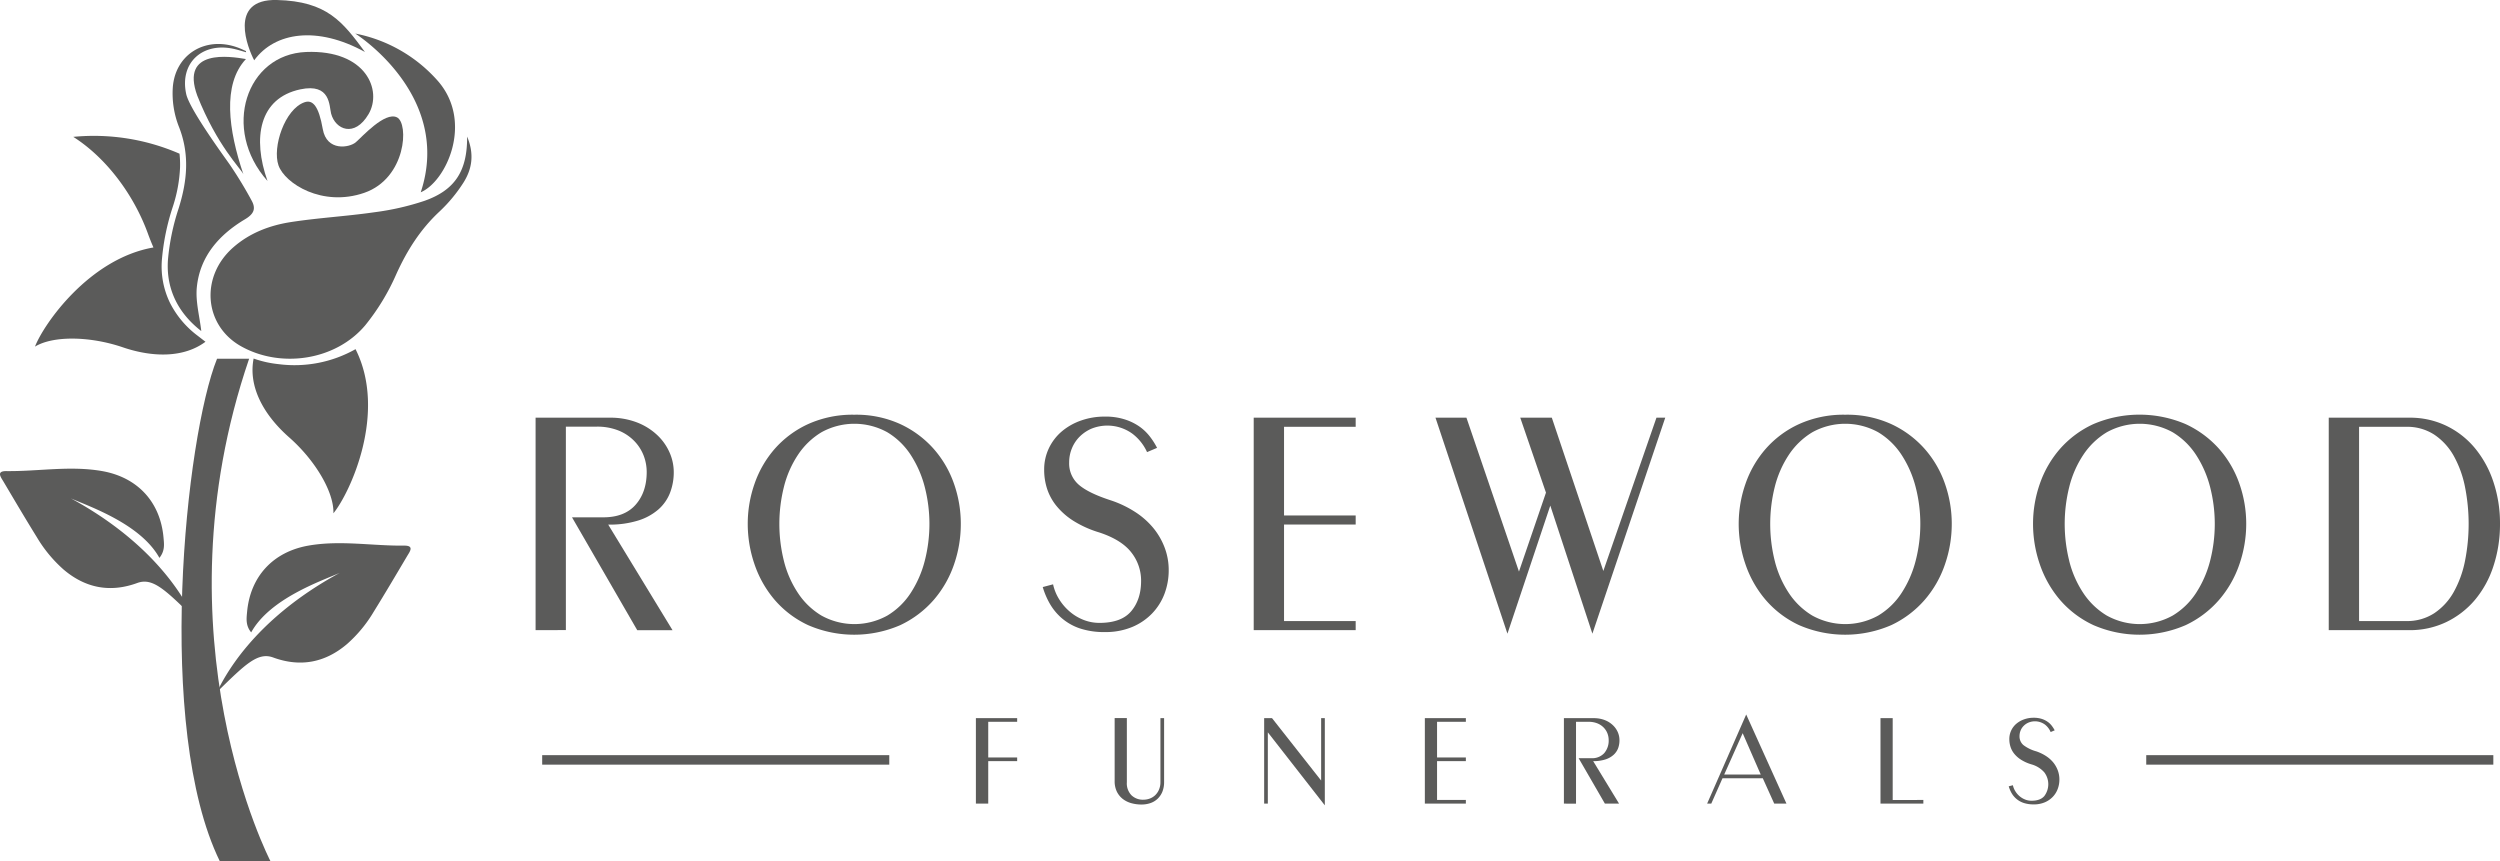 <svg xmlns="http://www.w3.org/2000/svg" viewBox="0 0 1069.15 368.32"><defs><style>.cls-1{fill:#5b5b5a;}</style></defs><title>Rosewood-Logo-Gray</title><g id="Layer_2" data-name="Layer 2"><g id="Layer_1-2" data-name="Layer 1"><g id="Layer_2-2" data-name="Layer 2"><g id="Layer_1-2-2" data-name="Layer 1-2"><path class="cls-1" d="M119.05,155.72a53.09,53.09,0,0,0,33-6.4c13.7,27.21-2.45,61.64-9.46,70.19.29-9-7.7-22.58-18.92-32.46s-17.52-21.93-15.2-33.72l.5.18A45.85,45.85,0,0,0,119.05,155.72Z"/><path class="cls-1" d="M65.62,105.83c-.9-2.08-1.7-4.1-2.39-6-6-16.48-17.7-32.28-31.89-41.3a91.7,91.7,0,0,1,45.43,7.2A42.63,42.63,0,0,1,77,71.6a62.2,62.2,0,0,1-3.08,16.77,99,99,0,0,0-4.69,22.78,35.64,35.64,0,0,0,3.48,18.4,40.23,40.23,0,0,0,11.78,14l3.38,2.61c-9,6.72-22.09,6.89-35.34,2.37-14.15-4.82-29.88-5-37.57-.29C18.68,138.59,38.13,110.61,65.62,105.83Z"/><path class="cls-1" d="M99.74,105.81c7.08-6.22,15.67-9.46,24.73-10.85,11.79-1.82,23.76-2.47,35.58-4.18a112.89,112.89,0,0,0,21.55-4.91c13-4.6,18.27-12.79,18.17-27.46,3.23,7.75,2,14.09-1.64,19.8A64.42,64.42,0,0,1,188,90.42c-8.23,7.65-13.95,16.73-18.57,26.93a95,95,0,0,1-13.22,21.75c-12.59,15-36,18.57-53.09,9C87.2,139.19,85.51,118.3,99.74,105.81Z"/><path class="cls-1" d="M105.16,21.82l.08.53c-1.8-.5-3.59-1.09-5.42-1.48C86.53,18,76.72,26.92,79.64,40.24c1.41,6.41,15.57,25.81,18.52,30a176.48,176.48,0,0,1,9.41,15.46c2,3.57,1,5.83-2.85,8.11-11,6.58-19.25,15.83-20.55,29.09-.59,6.1,1.2,12.43,1.91,18.68C76.49,134.15,71,124,71.81,111.32a96.56,96.56,0,0,1,4.58-22.18c3.69-11.78,4.8-23.13.1-35a39,39,0,0,1-2.6-16.63c1-14.34,14-22.13,27.61-17.24C102.75,20.7,103.94,21.29,105.16,21.82Z"/><path class="cls-1" d="M130.24,43.73c3.57-1.24,6.09,1.72,7.79,11.44s11.41,8,14.12,5.68,12.4-13.2,17.6-10.67,4,26.06-13.95,32.28-34-4-36.7-11.74S121.77,46.66,130.24,43.73Z"/><path class="cls-1" d="M130.94,22.23c25.68-1,32.64,16.46,26.67,26.59s-14.16,6.64-16-.21c-.86-3.27-.14-13.18-13.21-10.39C110.8,42,107.88,59,114.4,77.4,94.66,55.24,105.27,23.22,130.94,22.23Z"/><path class="cls-1" d="M179.93,82.23c13.82-41.63-28-67.88-28-67.88a63.16,63.16,0,0,1,35.52,20.49C202.46,52.38,190.83,77.6,179.93,82.23Z"/><path class="cls-1" d="M84.36,40.89C77,20.71,98.43,24.1,105.18,25.25c-10.18,10.9-7.49,30.34-1.1,49.26C103,72.08,92.88,62.4,84.36,40.89Z"/><path class="cls-1" d="M108.71,25.79C106.12,20.92,97.28-.51,118.4,0c21.52.54,28.13,9.32,37.67,22.23C135.71,11,117.55,13.68,108.71,25.79Z"/><path class="cls-1" d="M106.54,153.42H92.82c-13.41,33.23-26.64,158,1.19,214.9h21.67S65.84,272.52,106.54,153.42Z"/><path class="cls-1" d="M92.74,296c2.81-5.5,14.6-30.38,52.55-51-8.09,3.55-29.88,11-37.87,25.45-2.46-3-2-6-1.75-8.77,1.39-15.19,11.15-25.68,26.21-28.34,13.69-2.41,27.38.17,41.07,0,4.34,0,2.27,2.62,1.2,4.42-4.74,8-9.45,16-14.35,23.9a57.33,57.33,0,0,1-11.39,13.77c-9.4,8-20,10-31.61,5.74C110.19,278.75,104.78,284.22,92.74,296Z"/><path class="cls-1" d="M82.85,264.13c-2.81-5.49-14.59-30.38-52.54-51,8.08,3.55,29.87,11,37.86,25.45,2.47-3.06,2-6,1.75-8.78-1.38-15.19-11.15-25.67-26.21-28.33-13.69-2.41-27.37.17-41.06,0-4.35,0-2.28,2.62-1.21,4.42,4.74,8,9.45,16,14.35,23.9a57.76,57.76,0,0,0,11.39,13.77c9.4,8,20,10,31.61,5.73C65.41,246.93,70.81,252.39,82.85,264.13Z"/><path class="cls-1" d="M229.05,269.49V178.63h31.67a31.56,31.56,0,0,1,11.62,2A26.48,26.48,0,0,1,281,186a22.79,22.79,0,0,1,5.32,7.46,20.83,20.83,0,0,1,1.82,8.44,24.49,24.49,0,0,1-1.56,8.76,18.35,18.35,0,0,1-4.93,7.14,24.05,24.05,0,0,1-8.7,4.8,41.08,41.08,0,0,1-12.85,1.75l27.52,45.17H272.53l-27.9-48.28H258q9.09,0,13.83-5.39t4.74-14a19.7,19.7,0,0,0-1.3-7,18.48,18.48,0,0,0-4-6.23,19.54,19.54,0,0,0-6.69-4.48,24.5,24.5,0,0,0-9.47-1.68H242v87Z"/><path class="cls-1" d="M408,241.39a45.94,45.94,0,0,1-8.7,15.19A43.57,43.57,0,0,1,385,267.35a49.46,49.46,0,0,1-39.39,0,42.56,42.56,0,0,1-14.28-10.77,46.49,46.49,0,0,1-8.63-15.19,53,53,0,0,1-2.92-17.33,51.67,51.67,0,0,1,2.92-17.2,45.07,45.07,0,0,1,8.63-14.92,42.78,42.78,0,0,1,14.28-10.58,46.05,46.05,0,0,1,19.73-4,45.42,45.42,0,0,1,19.66,4,43.54,43.54,0,0,1,14.28,10.58,44.71,44.71,0,0,1,8.7,14.92,51.67,51.67,0,0,1,2.92,17.2A52.71,52.71,0,0,1,408,241.39Zm-72.75-1.49a43.85,43.85,0,0,0,6,13.69,31.29,31.29,0,0,0,10.06,9.67,29.07,29.07,0,0,0,28.16,0,30.8,30.8,0,0,0,10-9.67,46.12,46.12,0,0,0,6-13.69,63.38,63.38,0,0,0,0-31.67,46.17,46.17,0,0,0-6-13.7,31,31,0,0,0-10-9.67,29.12,29.12,0,0,0-28.16,0,31.6,31.6,0,0,0-10.06,9.67,43.8,43.8,0,0,0-6,13.7A65.27,65.27,0,0,0,335.25,239.9Z"/><path class="cls-1" d="M484.24,185.45a18.24,18.24,0,0,0-17.4-2.15,16.42,16.42,0,0,0-5.12,3.44,15.1,15.1,0,0,0-3.31,5,15.61,15.61,0,0,0-1.17,6,12,12,0,0,0,4.09,9.54q4.08,3.57,13.69,6.69a45.33,45.33,0,0,1,10.06,4.74,34,34,0,0,1,7.85,6.74A29.73,29.73,0,0,1,498,234a27,27,0,0,1,1.81,9.86,28.54,28.54,0,0,1-1.81,10.1,24.69,24.69,0,0,1-5.33,8.43,25.45,25.45,0,0,1-8.56,5.78,29.51,29.51,0,0,1-11.56,2.14,32.76,32.76,0,0,1-10.9-1.62A23.41,23.41,0,0,1,454,264.3a23.88,23.88,0,0,1-5.06-6.17,32.88,32.88,0,0,1-3-7.07l4.42-1.17a20.13,20.13,0,0,0,2.66,6.49,22.46,22.46,0,0,0,4.48,5.19,20.56,20.56,0,0,0,5.84,3.51,18.4,18.4,0,0,0,6.88,1.3q9.35,0,13.56-5T488,248.47a19.44,19.44,0,0,0-4.22-12.27q-4.21-5.38-13.69-8.5a45.26,45.26,0,0,1-11.1-5,30,30,0,0,1-7.2-6.36,22.87,22.87,0,0,1-4-7.33,26.18,26.18,0,0,1-1.24-8,21.08,21.08,0,0,1,2-9.28,21.62,21.62,0,0,1,5.51-7.21,26,26,0,0,1,8.25-4.67,30.13,30.13,0,0,1,10.18-1.69,26.9,26.9,0,0,1,8.64,1.24,23.21,23.21,0,0,1,6.29,3.11,20.81,20.81,0,0,1,4.41,4.28,30.32,30.32,0,0,1,3,4.74l-4.28,1.82A20.55,20.55,0,0,0,484.24,185.45Z"/><path class="cls-1" d="M549.13,182.53v37.9h30.64v3.89H549.13V265.6h30.64v3.89H536.16V178.63h43.61v3.9Z"/><path class="cls-1" d="M685.68,244.18l22.72-65.55h3.76L681,271l-18-54.78L644.67,271,613.9,178.63h13.24l22.46,65.81,11.55-33.75-11-32.06h13.5Z"/><path class="cls-1" d="M831.77,241.39a45.64,45.64,0,0,1-8.69,15.19,43.39,43.39,0,0,1-14.28,10.77,49.49,49.49,0,0,1-39.4,0,42.52,42.52,0,0,1-14.27-10.77,46.34,46.34,0,0,1-8.64-15.19,53.26,53.26,0,0,1-2.92-17.33,52.18,52.18,0,0,1,2.92-17.2,45.09,45.09,0,0,1,8.64-14.92,42.51,42.51,0,0,1,14.27-10.58,46.05,46.05,0,0,1,19.73-4,45.5,45.5,0,0,1,19.67,4,43.54,43.54,0,0,1,14.28,10.58,44.52,44.52,0,0,1,8.69,14.92,51.67,51.67,0,0,1,2.92,17.2A53,53,0,0,1,831.77,241.39ZM759,239.9a44.32,44.32,0,0,0,6,13.69,31.4,31.4,0,0,0,10.06,9.67,29.09,29.09,0,0,0,28.17,0,30.8,30.8,0,0,0,10-9.67,46.12,46.12,0,0,0,6-13.69,63.15,63.15,0,0,0,0-31.67,46.17,46.17,0,0,0-6-13.7,31,31,0,0,0-10-9.67,29.14,29.14,0,0,0-28.17,0A31.6,31.6,0,0,0,765,194.53a44.27,44.27,0,0,0-6,13.7A65.27,65.27,0,0,0,759,239.9Z"/><path class="cls-1" d="M957.68,241.39a45.94,45.94,0,0,1-8.7,15.19,43.46,43.46,0,0,1-14.27,10.77,49.52,49.52,0,0,1-39.4,0A42.54,42.54,0,0,1,881,256.58a46.49,46.49,0,0,1-8.63-15.19,53,53,0,0,1-2.92-17.33,51.67,51.67,0,0,1,2.92-17.2A45.07,45.07,0,0,1,881,191.94a42.78,42.78,0,0,1,14.28-10.58,50.19,50.19,0,0,1,39.4,0A43.66,43.66,0,0,1,949,191.94a44.71,44.71,0,0,1,8.7,14.92,51.67,51.67,0,0,1,2.92,17.2A53,53,0,0,1,957.68,241.39Zm-72.75-1.49a43.85,43.85,0,0,0,6,13.69A31.43,31.43,0,0,0,901,263.26a29.07,29.07,0,0,0,28.16,0,30.8,30.8,0,0,0,10-9.67,46.12,46.12,0,0,0,6-13.69,63.38,63.38,0,0,0,0-31.67,46.17,46.17,0,0,0-6-13.7,31,31,0,0,0-10-9.67,29.12,29.12,0,0,0-28.16,0,31.6,31.6,0,0,0-10.06,9.67,43.8,43.8,0,0,0-6,13.7,65.27,65.27,0,0,0,0,31.67Z"/><path class="cls-1" d="M1066.32,242.17a43,43,0,0,1-7.91,14.41,37.11,37.11,0,0,1-12.27,9.47,36,36,0,0,1-15.84,3.44H995.91V178.63h34.39a35.71,35.71,0,0,1,16,3.51,36.46,36.46,0,0,1,12.2,9.6,44.37,44.37,0,0,1,7.85,14.41,55.89,55.89,0,0,1,2.8,17.91A57.13,57.13,0,0,1,1066.32,242.17ZM1029,265.6a21.15,21.15,0,0,0,12.07-3.38,26.31,26.31,0,0,0,8.31-9.08,45.32,45.32,0,0,0,4.8-13.24,81.15,81.15,0,0,0,0-31.67,45.32,45.32,0,0,0-4.8-13.24,26.44,26.44,0,0,0-8.31-9.09,21.22,21.22,0,0,0-12.07-3.37h-20.12V265.6Z"/><path class="cls-1" d="M422.63,308.69v15.25H435v1.57H422.63v18.17h-5.28V307.13H435v1.56Z"/><path class="cls-1" d="M483.88,340.1A7,7,0,0,0,489,342a7.86,7.86,0,0,0,2.67-.47A6.9,6.9,0,0,0,494,340.1a7.14,7.14,0,0,0,1.64-2.38,8.07,8.07,0,0,0,.63-3.29v-27.3h1.57v27.25a11.08,11.08,0,0,1-.76,4.26,8.75,8.75,0,0,1-2.06,3,8.36,8.36,0,0,1-3.06,1.82,11.59,11.59,0,0,1-3.78.6,15.85,15.85,0,0,1-4.44-.6,10.55,10.55,0,0,1-3.66-1.85,9.09,9.09,0,0,1-2.48-3.13,10.09,10.09,0,0,1-.91-4.39v-27h5.22v27.46A7.29,7.29,0,0,0,483.88,340.1Z"/><path class="cls-1" d="M544,307.13l21,26.68V307.13h1.57v37.28L542.2,313.18v30.5h-1.57V307.13Z"/><path class="cls-1" d="M614.57,308.69v15.25h12.32v1.57H614.57v16.6h12.32v1.57H609.35V307.13h17.54v1.56Z"/><path class="cls-1" d="M668.82,343.68V307.13h12.74a12.82,12.82,0,0,1,4.67.8,10.42,10.42,0,0,1,3.47,2.15,9.18,9.18,0,0,1,2.15,3,8.6,8.6,0,0,1,.73,3.39A9.71,9.71,0,0,1,692,320a7.38,7.38,0,0,1-2,2.87,9.58,9.58,0,0,1-3.49,1.93,16.48,16.48,0,0,1-5.17.71l11.07,18.17h-6.06l-11.23-19.43h5.38a7,7,0,0,0,5.56-2.16,8.21,8.21,0,0,0,1.91-5.62,8.07,8.07,0,0,0-.52-2.79,7.37,7.37,0,0,0-1.6-2.51,7.86,7.86,0,0,0-2.68-1.8,9.79,9.79,0,0,0-3.82-.68H674v35Z"/><path class="cls-1" d="M764,343.68h-5.23l-4.9-10.86H736.65l-4.81,10.86h-1.77l16.71-38.12Zm-26.63-12.43H753l-7.73-17.7Z"/><path class="cls-1" d="M822.54,342.11v1.57H804.21V307.13h5.22v35Z"/><path class="cls-1" d="M874.54,309.87a7.25,7.25,0,0,0-7-.86,6.38,6.38,0,0,0-2.06,1.38,6,6,0,0,0-1.34,2,6.37,6.37,0,0,0-.47,2.4,4.86,4.86,0,0,0,1.65,3.84,16.25,16.25,0,0,0,5.51,2.69,18.56,18.56,0,0,1,4,1.9,13.71,13.71,0,0,1,3.16,2.72,12,12,0,0,1,2,3.42,10.91,10.91,0,0,1,.73,4,11.31,11.31,0,0,1-.73,4.07,9.8,9.8,0,0,1-2.14,3.39,10.27,10.27,0,0,1-3.45,2.33,11.87,11.87,0,0,1-4.64.86,13.36,13.36,0,0,1-4.39-.65,9.31,9.31,0,0,1-5.12-4.23,13.46,13.46,0,0,1-1.2-2.85l1.78-.47a8,8,0,0,0,1.07,2.61,8.78,8.78,0,0,0,1.8,2.09,8.49,8.49,0,0,0,2.35,1.41,7.24,7.24,0,0,0,2.76.52q3.76,0,5.46-2a8.39,8.39,0,0,0,0-10.13,11.34,11.34,0,0,0-5.51-3.42,17.87,17.87,0,0,1-4.46-2,11.81,11.81,0,0,1-2.9-2.56,9.08,9.08,0,0,1-1.59-2.95,10.73,10.73,0,0,1-.5-3.23,8.52,8.52,0,0,1,3-6.63,10.41,10.41,0,0,1,3.32-1.88,11.69,11.69,0,0,1,4.1-.68,11,11,0,0,1,3.47.49,9.21,9.21,0,0,1,2.53,1.26,8,8,0,0,1,1.77,1.72,13,13,0,0,1,1.21,1.9l-1.73.74A8,8,0,0,0,874.54,309.87Z"/><rect class="cls-1" x="231.87" y="322.95" width="148.44" height="4.06"/><rect class="cls-1" x="917.86" y="322.95" width="148.44" height="4.06"/></g></g></g></g></svg>